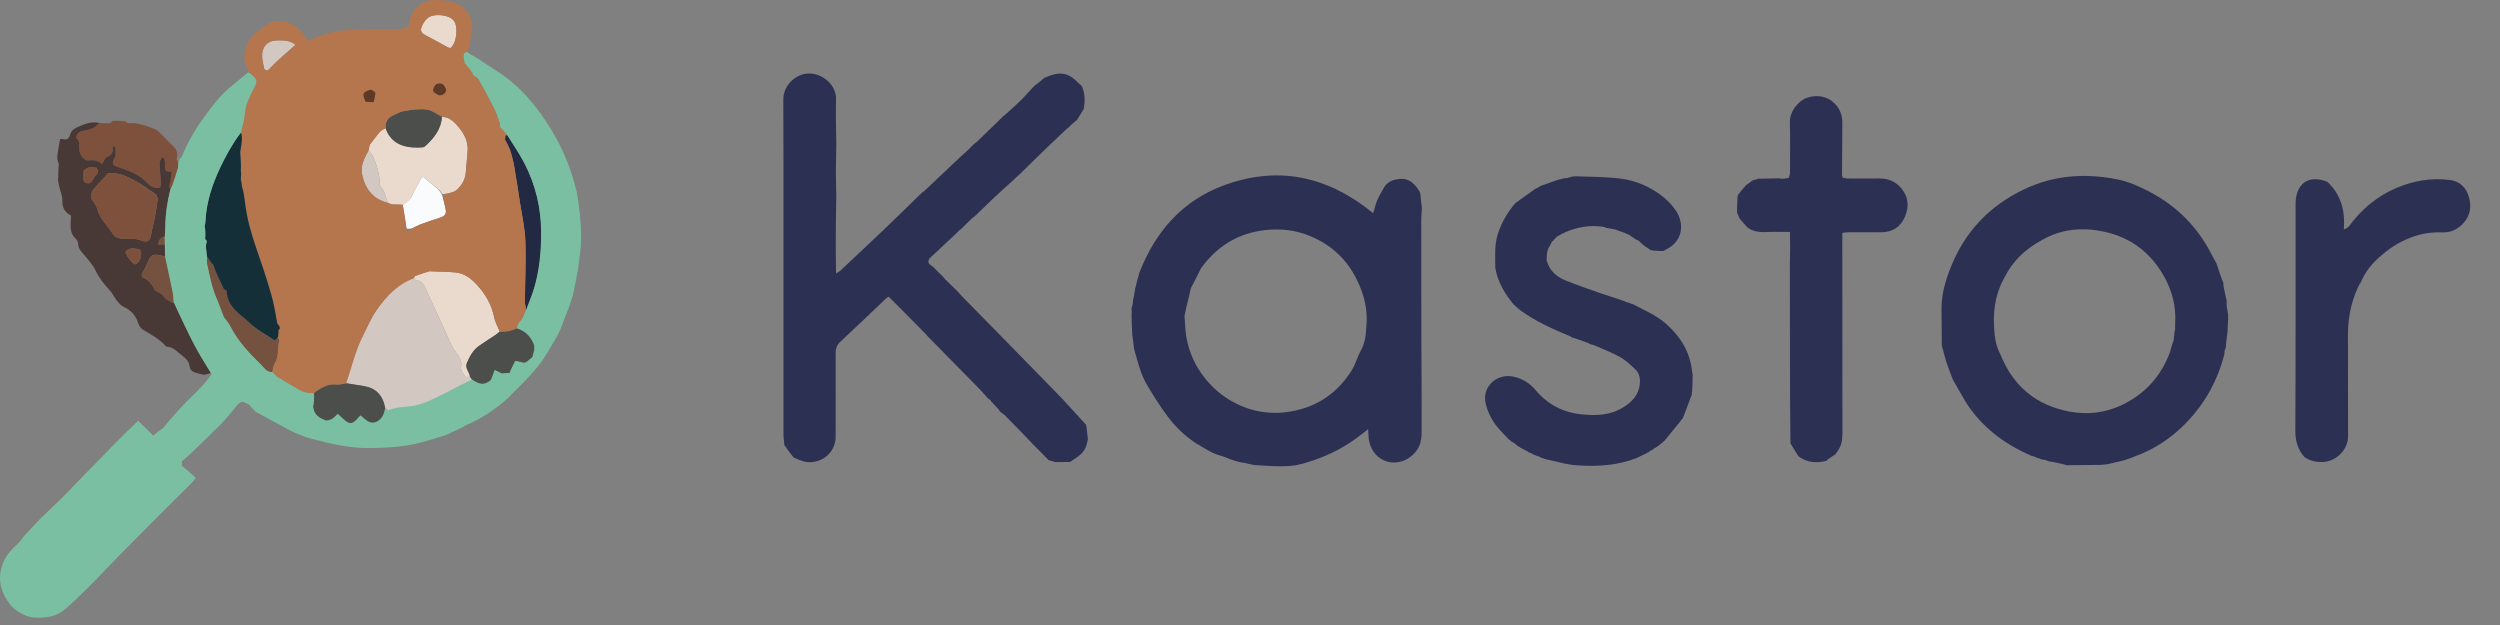 <?xml version="1.0" encoding="utf-8"?>
<svg xmlns="http://www.w3.org/2000/svg" fill="none" height="100%" overflow="visible" preserveAspectRatio="none" style="display: block;" viewBox="0 0 68 17" width="100%">
<rect x="0" y="0" width="68" height="17" fill="#808080" stroke="none"/>
<g id="Vector">
<path d="M4.628 5.174C4.56 5.115 4.6 5.011 4.612 4.95C4.628 4.865 4.657 4.774 4.672 4.684C4.61 4.668 4.528 4.671 4.501 4.633C4.471 4.592 4.493 4.513 4.488 4.45C4.485 4.403 4.481 4.353 4.465 4.309C4.462 4.299 4.394 4.293 4.389 4.303C4.365 4.35 4.334 4.404 4.337 4.454C4.343 4.621 4.365 4.789 4.375 4.956C4.378 5.004 4.362 5.054 4.356 5.102C4.183 5.158 4.069 5.045 3.982 4.956C3.763 4.733 3.488 4.639 3.207 4.547C3.059 4.498 3.034 4.456 3.113 4.308C3.174 4.192 3.142 4.083 3.113 3.96C3.098 3.979 3.07 3.998 3.072 4.016C3.072 4.136 3.044 4.22 2.915 4.27C2.857 4.292 2.826 4.39 2.774 4.466C2.665 4.372 2.554 4.344 2.415 4.366C2.287 4.385 2.164 4.215 2.148 4.042C2.14 3.951 2.082 3.869 2.066 3.743C2.076 3.576 2.214 3.567 2.313 3.551C2.47 3.526 2.585 3.447 2.702 3.346C2.777 3.346 2.864 3.356 2.971 3.355C3.027 3.331 3.05 3.308 3.073 3.284C3.174 3.284 3.273 3.284 3.399 3.298C3.45 3.327 3.475 3.353 3.498 3.352C3.734 3.33 3.947 3.411 4.161 3.493C4.196 3.506 4.229 3.519 4.285 3.548C4.437 3.698 4.564 3.837 4.701 3.966C4.81 4.067 4.846 4.177 4.804 4.321C4.797 4.346 4.833 4.384 4.852 4.434C4.85 4.494 4.852 4.539 4.84 4.58C4.794 4.733 4.744 4.884 4.692 5.033C4.68 5.066 4.65 5.142 4.632 5.173L4.628 5.174Z" fill="#7E513C"/>
<path d="M1.575 4.88C1.585 4.955 1.597 5.01 1.61 5.066C1.64 5.2 1.702 5.334 1.697 5.466C1.691 5.661 1.773 5.783 1.934 5.865C1.934 5.871 1.934 5.875 1.934 5.88C1.924 5.924 1.926 5.943 1.926 5.962V5.981C1.914 6.185 1.907 6.365 2.071 6.503C2.11 6.535 2.126 6.608 2.131 6.666C2.139 6.771 2.206 6.834 2.266 6.907C2.385 7.053 2.522 7.192 2.6 7.359C2.701 7.57 2.839 7.739 2.993 7.906C3.064 7.983 3.108 8.088 3.175 8.171C3.227 8.236 3.285 8.307 3.358 8.343C3.546 8.432 3.681 8.557 3.748 8.759C3.772 8.832 3.812 8.92 3.873 8.957C4.101 9.096 4.34 9.219 4.52 9.426C4.712 9.43 4.825 9.575 4.962 9.678C5.058 9.75 5.141 9.835 5.157 9.96C5.171 10.078 5.25 10.118 5.344 10.144C5.414 10.165 5.486 10.179 5.555 10.195C5.611 10.181 5.667 10.165 5.74 10.147C5.629 9.943 5.49 9.747 5.375 9.539C5.219 9.26 5.083 8.971 4.939 8.671C4.873 8.516 4.809 8.376 4.735 8.225C4.718 8.212 4.71 8.212 4.677 8.219H4.665C4.596 8.159 4.495 8.137 4.44 8.039C4.418 8 4.363 7.978 4.321 7.95C4.284 7.926 4.229 7.916 4.212 7.884C4.136 7.74 4.056 7.613 3.892 7.551C3.831 7.528 3.858 7.454 3.889 7.399C3.941 7.303 3.988 7.205 4.031 7.105C4.101 6.94 4.155 6.907 4.334 6.941C4.376 6.948 4.434 6.963 4.492 6.975C4.505 6.882 4.492 6.756 4.488 6.646C4.431 6.626 4.367 6.655 4.299 6.651C4.324 6.542 4.361 6.462 4.481 6.441C4.501 6.346 4.498 6.255 4.498 6.161C4.498 5.821 4.55 5.488 4.636 5.142C4.566 5.066 4.619 5.005 4.63 4.943C4.646 4.858 4.658 4.772 4.673 4.682C4.612 4.666 4.529 4.669 4.502 4.631C4.472 4.59 4.494 4.511 4.489 4.448C4.486 4.401 4.482 4.351 4.466 4.307C4.463 4.297 4.395 4.291 4.39 4.301C4.366 4.348 4.335 4.402 4.338 4.452C4.344 4.619 4.366 4.786 4.376 4.953C4.379 5.002 4.363 5.051 4.357 5.1C4.184 5.156 4.071 5.043 3.983 4.953C3.764 4.73 3.489 4.637 3.208 4.544C3.06 4.496 3.035 4.453 3.114 4.305C3.175 4.19 3.143 4.081 3.114 3.958C3.099 3.977 3.071 3.996 3.073 4.014C3.073 4.134 3.045 4.217 2.916 4.267C2.858 4.289 2.827 4.387 2.775 4.464C2.666 4.37 2.555 4.342 2.416 4.364C2.288 4.383 2.165 4.213 2.149 4.04C2.141 3.949 2.18 3.846 2.075 3.764L2.068 3.741C2.093 3.583 2.216 3.565 2.315 3.549C2.472 3.524 2.6 3.457 2.705 3.344C2.481 3.295 2.296 3.372 2.11 3.458C2.014 3.503 1.937 3.547 1.908 3.663C1.882 3.767 1.811 3.823 1.691 3.778C1.671 3.769 1.639 3.788 1.633 3.789C1.606 3.956 1.575 4.103 1.559 4.253C1.552 4.321 1.575 4.392 1.6 4.458V4.477C1.584 4.619 1.584 4.738 1.584 4.855C1.64 4.886 1.614 4.793 1.584 4.855M2.355 4.977C2.225 4.936 2.286 4.802 2.276 4.707C2.273 4.686 2.282 4.663 2.285 4.641C2.404 4.516 2.519 4.559 2.625 4.565C2.704 4.673 2.632 4.736 2.576 4.802C2.512 4.876 2.482 5.018 2.355 4.977ZM3.301 6.49C3.227 6.478 3.124 6.451 3.092 6.397C2.948 6.154 2.717 5.966 2.645 5.675C2.622 5.581 2.545 5.499 2.493 5.412C2.487 5.318 2.48 5.235 2.517 5.185C2.609 5.065 2.721 4.959 2.823 4.846C2.862 4.804 2.898 4.758 2.935 4.717C3.236 4.675 3.484 4.815 3.73 4.947C3.895 5.035 4.041 5.157 4.198 5.258C4.27 5.305 4.294 5.368 4.284 5.446C4.262 5.612 4.238 5.777 4.207 5.941C4.181 6.084 4.135 6.223 4.114 6.366C4.085 6.561 4.005 6.61 3.817 6.534C3.759 6.51 3.692 6.5 3.628 6.495C3.519 6.49 3.409 6.504 3.301 6.488V6.49ZM3.668 7.193C3.548 7.105 3.466 6.992 3.415 6.856C3.528 6.712 3.658 6.764 3.78 6.784C3.806 6.789 3.845 6.853 3.841 6.885C3.823 7.004 3.812 7.133 3.668 7.193Z" fill="#483836"/>
<path d="M9.412 10.423C9.554 9.986 9.661 9.536 9.875 9.123C9.994 8.891 10.09 8.649 10.243 8.432C10.508 8.054 10.801 7.72 11.262 7.56C11.303 7.592 11.322 7.623 11.345 7.626C11.463 7.641 11.52 7.72 11.563 7.818C11.805 8.35 12.046 8.882 12.292 9.411C12.322 9.477 12.367 9.536 12.411 9.593C12.497 9.706 12.571 9.823 12.543 9.974C12.523 10.092 12.606 10.163 12.658 10.247C12.666 10.259 12.728 10.235 12.778 10.237C12.802 10.27 12.826 10.292 12.84 10.329C12.493 10.499 12.165 10.75 11.829 10.907C11.661 10.986 11.485 11.063 11.303 11.099C11.072 11.144 10.829 11.124 10.605 11.223C10.582 11.234 10.5 11.137 10.461 11.107C10.388 10.738 10.227 10.555 9.879 10.498C9.73 10.473 9.562 10.448 9.412 10.423Z" fill="#D2C8C1"/>
<path d="M12.026 3.18C12.244 3.188 12.381 3.336 12.5 3.487C12.645 3.672 12.746 3.883 12.718 4.133C12.696 4.328 12.689 4.526 12.667 4.721C12.647 4.903 12.548 5.05 12.419 5.17C12.371 5.215 12.293 5.23 12.228 5.25C12.174 5.266 12.118 5.271 12.035 5.281C11.907 5.072 11.678 4.994 11.537 4.822C11.524 4.806 11.47 4.824 11.47 4.824C11.373 5.004 11.276 5.155 11.21 5.321C11.162 5.441 11.081 5.522 10.96 5.568C10.852 5.563 10.762 5.56 10.671 5.56C10.633 5.551 10.598 5.548 10.546 5.516C10.486 5.356 10.47 5.19 10.354 5.086C10.335 5.069 10.319 5.033 10.32 5.008C10.332 4.818 10.288 4.638 10.226 4.462C10.199 4.388 10.173 4.315 10.14 4.246C10.112 4.189 10.058 4.147 10.024 4.092C10.028 4.051 10.045 4.001 10.053 3.944C10.147 3.814 10.237 3.695 10.333 3.582C10.367 3.543 10.429 3.504 10.49 3.487C10.676 3.972 11.121 4.035 11.498 4.006C11.53 4.003 11.563 3.976 11.59 3.953C11.812 3.74 12.003 3.506 12.026 3.179V3.18Z" fill="#EADACE"/>
<path d="M12.793 10.243C12.756 10.251 12.667 10.26 12.658 10.247C12.606 10.163 12.522 10.09 12.543 9.974C12.571 9.823 12.497 9.706 12.411 9.593C12.367 9.536 12.321 9.476 12.292 9.411C12.048 8.881 11.805 8.349 11.563 7.818C11.52 7.72 11.463 7.641 11.345 7.626C11.322 7.623 11.279 7.597 11.253 7.564C11.248 7.549 11.276 7.523 11.277 7.512C11.369 7.471 11.459 7.44 11.578 7.408C11.629 7.396 11.651 7.386 11.674 7.376C11.913 7.386 12.153 7.385 12.391 7.41C12.627 7.433 12.809 7.568 12.966 7.739C13.203 7.997 13.374 8.286 13.443 8.638C13.466 8.758 13.544 8.88 13.594 9.019C13.552 9.076 13.495 9.101 13.449 9.132C13.309 9.224 13.166 9.312 13.031 9.409C12.873 9.522 12.784 9.683 12.706 9.861C12.637 10.015 12.788 10.12 12.796 10.245L12.793 10.243Z" fill="#EADACE"/>
<path d="M9.412 10.423C9.58 10.449 9.731 10.472 9.881 10.497C10.229 10.554 10.422 10.745 10.486 11.13C10.463 11.312 10.382 11.441 10.246 11.5C10.057 11.582 9.941 11.454 9.813 11.356C9.788 11.378 9.798 11.438 9.785 11.454C9.622 11.654 9.477 11.554 9.3 11.387C9.254 11.345 9.246 11.356 9.193 11.308C9.132 11.364 9.142 11.411 9.089 11.44C9.035 11.468 8.907 11.484 8.857 11.466C8.7 11.408 8.516 11.283 8.511 11.068C8.524 10.934 8.53 10.809 8.533 10.691C8.709 10.543 8.913 10.428 9.16 10.456C9.236 10.465 9.316 10.435 9.412 10.423Z" fill="#4C4E4B"/>
<path d="M5.8 7.208C5.884 7.403 5.967 7.598 6.064 7.816C6.105 7.86 6.131 7.882 6.159 7.903C6.159 7.903 6.16 7.9 6.159 7.917C6.238 8.303 6.524 8.527 6.767 8.767C6.968 8.967 7.234 9.1 7.468 9.261C7.51 9.225 7.536 9.185 7.564 9.162C7.575 9.194 7.605 9.248 7.597 9.276C7.539 9.481 7.594 9.709 7.466 9.901C7.434 9.95 7.437 10.043 7.407 10.12C7.242 10.141 7.181 9.999 7.094 9.915C6.776 9.603 6.469 9.282 6.264 8.876C6.219 8.788 6.144 8.715 6.082 8.618C6.021 8.457 5.961 8.31 5.902 8.147C5.756 7.842 5.708 7.524 5.638 7.215C5.619 7.134 5.619 7.046 5.627 6.969C5.688 7.054 5.749 7.131 5.8 7.208Z" fill="#755240"/>
<path d="M10.025 4.094C10.073 4.139 10.112 4.191 10.141 4.248C10.176 4.317 10.202 4.39 10.227 4.463C10.29 4.639 10.335 4.82 10.322 5.01C10.32 5.035 10.336 5.07 10.355 5.088C10.471 5.192 10.499 5.366 10.547 5.517C10.153 5.432 9.929 5.132 9.849 4.746C9.801 4.51 9.906 4.305 10.025 4.094Z" fill="#D2C8C1"/>
<path d="M7.183 1.859C7.162 1.743 7.134 1.643 7.131 1.542C7.12 1.258 7.282 1.095 7.566 1.096C7.73 1.096 7.896 1.095 8.037 1.22C7.863 1.374 7.701 1.514 7.543 1.659C7.474 1.722 7.41 1.79 7.345 1.857C7.297 1.906 7.252 1.963 7.183 1.86V1.859Z" fill="#D2C8C1"/>
<path d="M7.575 9.033C7.551 9.035 7.54 9.028 7.52 9.011C7.512 8.953 7.512 8.907 7.509 8.842C7.506 8.825 7.524 8.823 7.534 8.823C7.615 8.877 7.605 8.948 7.575 9.033Z" fill="#755240"/>
<path d="M2.482 5.399C2.486 5.318 2.479 5.235 2.515 5.185C2.607 5.065 2.719 4.959 2.82 4.846C2.86 4.804 2.896 4.758 2.932 4.717C3.233 4.675 3.482 4.816 3.728 4.947C3.892 5.035 4.039 5.157 4.196 5.258C4.267 5.305 4.292 5.368 4.282 5.446C4.26 5.612 4.235 5.777 4.205 5.941C4.179 6.084 4.132 6.223 4.112 6.367C4.083 6.561 4.003 6.61 3.815 6.534C3.757 6.51 3.69 6.5 3.626 6.496C3.517 6.49 3.407 6.504 3.299 6.488C3.225 6.476 3.121 6.45 3.089 6.396C2.946 6.152 2.714 5.965 2.643 5.673C2.62 5.579 2.543 5.497 2.48 5.398L2.482 5.399Z" fill="#7E513C"/>
<path d="M4.489 6.978C4.575 7.306 4.63 7.633 4.698 7.961C4.713 8.032 4.717 8.106 4.725 8.197C4.758 8.266 4.703 8.237 4.682 8.237C4.586 8.186 4.492 8.142 4.438 8.042C4.416 8.002 4.361 7.98 4.319 7.952C4.282 7.929 4.227 7.919 4.21 7.887C4.134 7.743 4.054 7.615 3.89 7.554C3.829 7.53 3.856 7.457 3.887 7.401C3.939 7.306 3.986 7.208 4.029 7.108C4.099 6.942 4.153 6.91 4.332 6.944C4.374 6.951 4.431 6.966 4.489 6.978Z" fill="#755240"/>
<path d="M3.405 6.844C3.516 6.718 3.653 6.759 3.776 6.771C3.801 6.774 3.849 6.843 3.845 6.874C3.827 6.992 3.84 7.137 3.667 7.191C3.548 7.104 3.452 6.998 3.405 6.844Z" fill="#7E513C"/>
<path d="M2.277 4.632C2.388 4.524 2.51 4.542 2.625 4.566C2.703 4.675 2.636 4.744 2.58 4.81C2.516 4.883 2.516 5.019 2.356 4.978C2.225 4.944 2.275 4.818 2.264 4.723C2.261 4.703 2.267 4.672 2.277 4.634V4.632Z" fill="#7E513C"/>
<path d="M4.478 6.446C4.494 6.508 4.488 6.572 4.485 6.651C4.426 6.663 4.365 6.66 4.296 6.656C4.299 6.549 4.347 6.459 4.478 6.446Z" fill="#755240"/>
<path d="M13.789 3.662C13.947 3.914 14.112 4.158 14.25 4.422C14.561 5.02 14.729 5.657 14.726 6.339C14.724 6.839 14.688 7.333 14.542 7.814C14.478 8.023 14.396 8.236 14.311 8.45C14.295 8.377 14.276 8.283 14.276 8.201C14.281 7.651 14.31 7.101 14.289 6.552C14.276 6.197 14.193 5.844 14.14 5.49C14.087 5.152 14.036 4.812 13.977 4.473C13.953 4.344 13.908 4.219 13.863 4.064C13.814 3.957 13.773 3.878 13.732 3.8C13.732 3.768 13.732 3.737 13.742 3.689C13.761 3.67 13.779 3.667 13.787 3.664L13.789 3.662Z" fill="#222942"/>
<path d="M14.586 9.412C14.591 9.459 14.589 9.491 14.586 9.554C14.568 9.635 14.553 9.685 14.537 9.734C14.498 9.768 14.445 9.799 14.384 9.846C14.342 9.868 14.338 9.882 14.303 9.887C14.213 9.863 14.139 9.847 14.073 9.831C14.015 9.957 13.923 10.067 13.874 10.17C13.814 10.176 13.756 10.18 13.666 10.181C13.583 10.146 13.529 10.117 13.471 10.085C13.432 10.187 13.4 10.274 13.366 10.359C13.206 10.513 13.019 10.464 12.84 10.329C12.815 10.297 12.802 10.272 12.778 10.237C12.759 10.105 12.633 10.013 12.703 9.859C12.782 9.682 12.87 9.52 13.029 9.407C13.166 9.311 13.308 9.223 13.446 9.13C13.493 9.098 13.538 9.063 13.592 9.018C13.753 9.018 13.899 8.99 14.051 8.924C14.291 8.996 14.501 9.177 14.584 9.412H14.586Z" fill="#4C4E4B"/>
<path d="M12.016 3.17C12.002 3.509 11.812 3.743 11.589 3.956C11.565 3.979 11.53 4.007 11.498 4.008C11.12 4.038 10.662 3.986 10.492 3.501C10.464 3.325 10.534 3.215 10.673 3.148C10.778 3.098 10.883 3.037 10.993 3.019C11.193 2.987 11.4 2.956 11.598 2.978C11.739 2.993 11.87 3.095 12.016 3.17Z" fill="#4C4E4B"/>
<path d="M10.964 5.631C10.939 5.631 10.953 5.591 10.96 5.571C11.067 5.505 11.162 5.443 11.21 5.323C11.275 5.159 11.374 5.008 11.47 4.826C11.47 4.826 11.524 4.808 11.537 4.824C11.677 4.994 11.906 5.074 12.02 5.292C12.062 5.428 12.091 5.556 12.12 5.683C12.149 5.805 12.107 5.877 11.986 5.915C11.806 5.971 11.627 6.034 11.451 6.098C11.37 6.128 11.294 6.172 11.187 6.216C11.126 6.223 11.094 6.221 11.062 6.221C11.031 6.029 10.999 5.84 10.964 5.631Z" fill="#FAFBFC"/>
<path d="M12.183 1.288C11.973 1.174 11.777 1.064 11.578 0.961C11.461 0.901 11.422 0.841 11.47 0.721C11.502 0.642 11.553 0.564 11.614 0.506C11.773 0.355 12.193 0.39 12.337 0.555C12.471 0.709 12.421 1.181 12.257 1.303C12.244 1.312 12.216 1.3 12.183 1.288Z" fill="#EADACE"/>
<path d="M11.94 2.603C11.773 2.515 11.754 2.482 11.796 2.378C11.827 2.304 11.877 2.263 11.96 2.264C12.046 2.264 12.089 2.315 12.119 2.387C12.153 2.469 12.125 2.53 12.057 2.572C12.028 2.59 11.99 2.593 11.94 2.602V2.603Z" fill="#5F3928"/>
<path d="M11.279 7.514C11.369 7.483 11.461 7.45 11.567 7.413C11.644 7.397 11.656 7.389 11.675 7.378C11.92 7.398 12.153 7.386 12.392 7.411C12.627 7.435 12.809 7.57 12.966 7.741C13.203 7.999 13.375 8.288 13.443 8.64C13.466 8.76 13.536 8.895 13.594 9.021C13.758 9.043 13.915 8.993 14.07 8.929C14.081 8.835 14.116 8.77 14.176 8.701C14.23 8.64 14.272 8.54 14.312 8.449C14.305 8.348 14.278 8.282 14.278 8.2C14.282 7.65 14.311 7.101 14.291 6.551C14.278 6.196 14.195 5.843 14.141 5.49C14.089 5.151 14.038 4.811 13.978 4.472C13.955 4.343 13.921 4.221 13.878 4.081C13.837 3.987 13.79 3.874 13.735 3.798C13.748 3.768 13.75 3.738 13.748 3.701C13.767 3.691 13.787 3.675 13.79 3.663C13.735 3.578 13.677 3.516 13.609 3.464C13.617 3.436 13.609 3.417 13.603 3.381C13.552 3.232 13.491 3.056 13.427 2.929C13.293 2.665 13.154 2.404 13.007 2.146C12.98 2.099 12.915 2.023 12.863 1.995C12.796 1.898 12.709 1.76 12.64 1.694C12.636 1.621 12.633 1.509 12.627 1.446C12.662 1.439 12.69 1.432 12.717 1.416C12.732 1.364 12.743 1.329 12.758 1.275C12.786 1.115 12.813 0.973 12.825 0.834L12.829 0.831C12.844 0.749 12.839 0.687 12.835 0.625C12.768 0.365 12.64 0.168 12.383 0.08C12.191 0.014 12.002 -0.005 11.805 0.001C11.416 0.013 11.131 0.329 11.118 0.725C11.113 0.725 11.109 0.725 11.104 0.727C11.011 0.757 10.947 0.785 10.882 0.79C10.764 0.796 10.645 0.79 10.526 0.788C10.52 0.788 10.513 0.788 10.505 0.788H10.501C10.302 0.785 10.053 0.781 9.887 0.801H9.89C9.78 0.796 9.697 0.804 9.612 0.826C9.17 0.785 8.772 0.958 8.35 1.105C8.208 0.787 7.958 0.596 7.569 0.567C7.476 0.59 7.403 0.587 7.351 0.62C6.953 0.853 6.598 1.121 6.65 1.663C6.65 1.671 6.65 1.678 6.649 1.685C6.688 1.77 6.727 1.855 6.765 1.955C6.775 1.979 6.788 1.986 6.798 1.996C7.017 2.191 7.014 2.19 6.886 2.443C6.788 2.638 6.685 2.829 6.663 3.056C6.647 3.235 6.591 3.411 6.551 3.607C6.561 3.679 6.585 3.732 6.582 3.783C6.576 3.895 6.557 4.006 6.535 4.136C6.535 4.304 6.541 4.453 6.544 4.623C6.544 4.718 6.55 4.793 6.55 4.887C6.563 4.982 6.579 5.06 6.592 5.154C6.617 5.292 6.653 5.41 6.668 5.532C6.716 5.945 6.828 6.341 6.963 6.734C7.105 7.148 7.245 7.561 7.367 7.98C7.444 8.246 7.485 8.521 7.542 8.81C7.614 8.88 7.604 8.952 7.574 9.037C7.563 9.083 7.562 9.116 7.562 9.166C7.574 9.216 7.603 9.253 7.595 9.28C7.537 9.486 7.593 9.713 7.465 9.905C7.433 9.955 7.419 10.043 7.405 10.125C7.446 10.189 7.498 10.232 7.547 10.263C7.736 10.38 7.934 10.486 8.123 10.601C8.245 10.676 8.376 10.703 8.533 10.695C8.727 10.549 8.913 10.433 9.16 10.461C9.236 10.469 9.316 10.44 9.412 10.428C9.57 9.993 9.66 9.541 9.874 9.128C9.993 8.896 10.089 8.655 10.242 8.438C10.507 8.059 10.805 7.74 11.262 7.565C11.278 7.564 11.275 7.529 11.276 7.518M7.542 1.66C7.473 1.724 7.409 1.791 7.344 1.858C7.296 1.907 7.251 1.964 7.188 1.876C7.161 1.745 7.133 1.646 7.129 1.545C7.117 1.26 7.28 1.098 7.563 1.099C7.728 1.099 7.894 1.098 8.035 1.222C7.86 1.376 7.699 1.517 7.54 1.662L7.542 1.66ZM11.472 0.721C11.504 0.642 11.555 0.564 11.616 0.505C11.775 0.354 12.195 0.389 12.339 0.555C12.473 0.709 12.424 1.181 12.259 1.303C12.246 1.312 12.218 1.3 12.198 1.297C11.976 1.174 11.779 1.065 11.58 0.961C11.464 0.901 11.424 0.841 11.472 0.721ZM12.059 2.574C12.029 2.591 11.992 2.594 11.957 2.605C11.772 2.515 11.754 2.482 11.796 2.378C11.827 2.304 11.877 2.263 11.96 2.264C12.046 2.264 12.091 2.316 12.121 2.388C12.155 2.47 12.127 2.531 12.059 2.574ZM10.063 3.933C10.156 3.817 10.238 3.698 10.334 3.585C10.367 3.546 10.434 3.522 10.491 3.49C10.483 3.33 10.534 3.215 10.673 3.148C10.778 3.098 10.883 3.037 10.993 3.019C11.193 2.987 11.4 2.956 11.598 2.978C11.739 2.993 11.87 3.095 12.016 3.17C12.244 3.189 12.38 3.338 12.499 3.489C12.645 3.673 12.745 3.884 12.717 4.135C12.695 4.33 12.688 4.528 12.666 4.723C12.646 4.905 12.547 5.051 12.418 5.171C12.37 5.217 12.293 5.232 12.227 5.252C12.173 5.268 12.117 5.273 12.047 5.292C12.061 5.428 12.09 5.556 12.12 5.683C12.149 5.805 12.107 5.877 11.986 5.915C11.806 5.971 11.627 6.034 11.451 6.098C11.37 6.128 11.295 6.173 11.203 6.22C11.157 6.256 11.125 6.283 11.091 6.309C11.075 6.287 11.059 6.264 11.054 6.233C11.032 6.032 11.001 5.841 10.966 5.632C10.966 5.624 10.962 5.623 10.958 5.623C10.958 5.62 10.96 5.575 10.962 5.572L10.815 5.564H10.673C10.636 5.544 10.598 5.535 10.547 5.517C10.138 5.409 9.929 5.132 9.849 4.746C9.801 4.51 9.906 4.305 10.025 4.094C10.042 4.044 10.047 4.003 10.055 3.946M12.851 2.001H12.852C12.852 2.001 12.852 2.003 12.852 2.006V2.002L12.851 2.001Z" fill="#B5764E"/>
<path d="M7.542 8.805C7.494 8.516 7.445 8.24 7.368 7.975C7.247 7.556 7.106 7.141 6.963 6.729C6.828 6.337 6.716 5.94 6.668 5.527C6.654 5.405 6.622 5.188 6.58 5.069C6.575 5.003 6.566 4.942 6.553 4.883C6.55 4.886 6.546 4.889 6.543 4.892C6.546 4.889 6.548 4.888 6.55 4.883C6.55 4.789 6.569 4.715 6.55 4.644C6.562 4.47 6.542 4.282 6.534 4.133C6.555 4.004 6.575 3.892 6.581 3.779C6.584 3.728 6.572 3.646 6.55 3.603C6.321 3.897 6.139 4.237 5.986 4.561C5.771 5.015 5.617 5.486 5.588 5.993C5.585 6.043 5.57 6.093 5.562 6.141C5.566 6.255 5.569 6.37 5.572 6.502C5.579 6.531 5.585 6.543 5.611 6.563C5.614 6.563 5.617 6.563 5.62 6.563C5.604 6.595 5.592 6.629 5.597 6.676C5.586 6.713 5.596 6.749 5.604 6.727C5.588 6.748 5.592 6.765 5.607 6.779C5.61 6.845 5.612 6.906 5.627 6.969C5.688 7.054 5.738 7.141 5.8 7.205C5.871 7.412 5.969 7.61 6.065 7.814C6.076 7.855 6.082 7.838 6.11 7.874C6.11 7.888 6.159 7.9 6.159 7.9C6.203 8.385 6.526 8.525 6.769 8.765C6.969 8.964 7.235 9.098 7.47 9.259C7.512 9.222 7.538 9.199 7.566 9.159C7.566 9.109 7.577 9.064 7.577 9.03C7.571 9.026 7.564 9.005 7.555 8.983C7.609 8.972 7.653 8.917 7.545 8.803L7.542 8.805Z" fill="#152F38"/>
<path d="M6.158 7.889C6.131 7.882 6.105 7.861 6.075 7.825C6.102 7.832 6.128 7.853 6.158 7.889Z" fill="#2C2940"/>
<path d="M15.681 5.2C15.534 4.588 15.302 4.026 14.983 3.509C14.606 2.896 14.156 2.343 13.54 1.95C13.321 1.811 13.106 1.663 12.874 1.516C12.848 1.512 12.838 1.506 12.823 1.493C12.812 1.484 12.784 1.468 12.764 1.461C12.751 1.443 12.729 1.424 12.719 1.415C12.688 1.421 12.666 1.423 12.623 1.445C12.61 1.489 12.611 1.528 12.611 1.556C12.623 1.591 12.623 1.64 12.636 1.698C12.637 1.72 12.649 1.725 12.649 1.725C12.719 1.807 12.787 1.889 12.86 1.996C12.863 2.021 12.866 2.04 12.866 2.04C12.917 2.076 12.986 2.103 13.016 2.153C13.162 2.409 13.302 2.672 13.436 2.936C13.501 3.065 13.546 3.202 13.602 3.367C13.602 3.416 13.603 3.437 13.604 3.456C13.664 3.518 13.722 3.579 13.786 3.655C13.948 3.922 14.124 4.165 14.262 4.429C14.573 5.027 14.721 5.68 14.718 6.361C14.717 6.861 14.668 7.373 14.522 7.854C14.458 8.063 14.381 8.233 14.297 8.467C14.247 8.566 14.234 8.64 14.18 8.701C14.121 8.77 14.063 8.837 14.067 8.931C14.291 9.003 14.448 9.161 14.531 9.397C14.531 9.43 14.528 9.488 14.532 9.537H14.528C14.506 9.6 14.5 9.642 14.48 9.713C14.417 9.761 14.39 9.79 14.346 9.824V9.828C14.308 9.852 14.272 9.865 14.244 9.869C14.151 9.837 14.08 9.83 14.015 9.814C13.956 9.94 13.898 10.031 13.859 10.147C13.789 10.141 13.728 10.148 13.651 10.158C13.586 10.12 13.514 10.094 13.456 10.062C13.421 10.168 13.378 10.259 13.351 10.336C13.175 10.491 13.033 10.456 12.838 10.324C12.477 10.488 12.146 10.68 11.81 10.838C11.641 10.918 11.465 10.995 11.284 11.03C11.052 11.076 10.809 11.055 10.585 11.155C10.562 11.165 10.514 11.116 10.472 11.118C10.443 11.284 10.373 11.413 10.238 11.472C10.049 11.554 9.935 11.399 9.809 11.299C9.784 11.321 9.767 11.332 9.754 11.349C9.591 11.548 9.509 11.557 9.332 11.388C9.287 11.346 9.24 11.303 9.188 11.255C9.127 11.31 9.085 11.363 9.031 11.393C8.977 11.421 8.9 11.45 8.851 11.431C8.693 11.371 8.545 11.289 8.522 11.077C8.518 11.073 8.513 11.069 8.509 11.064C8.512 11.066 8.513 11.067 8.516 11.069C8.541 10.945 8.552 10.812 8.538 10.692C8.379 10.701 8.25 10.673 8.128 10.598C7.937 10.482 7.741 10.377 7.552 10.259C7.501 10.229 7.466 10.17 7.409 10.122C7.247 10.125 7.184 10 7.097 9.916C6.778 9.604 6.471 9.283 6.266 8.877C6.223 8.791 6.15 8.706 6.09 8.626C6.032 8.472 5.975 8.319 5.919 8.179C5.916 8.172 5.913 8.165 5.91 8.159C5.772 7.858 5.709 7.52 5.64 7.216C5.621 7.135 5.631 7.048 5.628 6.963C5.619 6.891 5.61 6.82 5.6 6.713C5.6 6.644 5.629 6.6 5.625 6.556C5.618 6.536 5.603 6.512 5.581 6.507C5.594 6.369 5.59 6.272 5.57 6.152L5.564 6.143C5.589 6.102 5.589 6.045 5.59 5.995C5.619 5.488 5.775 5.017 5.989 4.563C6.141 4.239 6.322 3.916 6.553 3.605C6.604 3.4 6.649 3.235 6.665 3.054C6.685 2.826 6.788 2.636 6.887 2.442C7.015 2.188 7.017 2.189 6.8 1.994C6.79 1.984 6.777 1.977 6.749 1.969C6.579 2.103 6.429 2.239 6.271 2.365C5.999 2.579 5.798 2.856 5.593 3.131C5.327 3.485 5.103 3.866 4.939 4.281C4.923 4.286 4.899 4.296 4.896 4.308C4.876 4.356 4.86 4.391 4.847 4.444C4.846 4.504 4.847 4.55 4.835 4.591C4.789 4.743 4.739 4.894 4.687 5.044C4.675 5.076 4.652 5.105 4.635 5.152C4.549 5.498 4.498 5.831 4.497 6.171C4.497 6.265 4.485 6.357 4.479 6.451C4.482 6.514 4.483 6.578 4.483 6.674C4.483 6.798 4.488 6.891 4.492 6.984C4.562 7.313 4.633 7.64 4.702 7.968C4.716 8.039 4.71 8.122 4.728 8.226C4.8 8.396 4.864 8.518 4.93 8.657L4.94 8.681C5.084 8.981 5.222 9.27 5.376 9.548C5.493 9.757 5.626 9.96 5.754 10.179C5.498 10.556 5.157 10.819 4.867 11.145C4.713 11.318 4.558 11.489 4.421 11.661L4.408 11.665C4.31 11.727 4.245 11.783 4.169 11.847C4.031 11.712 3.897 11.583 3.756 11.445C3.532 11.664 3.327 11.859 3.13 12.061C2.654 12.543 2.183 13.03 1.703 13.527C1.499 13.725 1.302 13.91 1.098 14.107C0.947 14.27 0.801 14.418 0.653 14.582C0.609 14.651 0.553 14.707 0.51 14.761C0.305 14.949 0.129 15.138 0.048 15.411C-0.07 15.801 0.039 16.128 0.266 16.433C0.384 16.591 0.643 16.746 0.835 16.784C0.883 16.793 0.932 16.796 0.982 16.799C1.239 16.808 1.51 16.773 1.719 16.61C1.965 16.418 2.186 16.183 2.411 15.966C2.485 15.889 2.555 15.824 2.631 15.746C2.836 15.53 3.032 15.324 3.231 15.122C3.573 14.776 3.915 14.43 4.259 14.085C4.572 13.773 4.888 13.463 5.2 13.15C5.24 13.111 5.272 13.064 5.325 12.998C5.197 12.88 5.081 12.774 4.949 12.671L4.944 12.656C4.953 12.607 4.95 12.576 4.946 12.543L4.959 12.537C5.054 12.458 5.136 12.386 5.215 12.31C5.487 12.048 5.759 11.786 6.038 11.51C6.191 11.335 6.336 11.173 6.471 10.997L6.483 10.989C6.604 10.856 6.682 10.989 6.778 11.003C6.819 11.066 6.868 11.114 6.934 11.177C6.947 11.19 6.956 11.205 6.972 11.209C7.296 11.384 7.604 11.558 7.917 11.721C8.057 11.794 8.208 11.844 8.355 11.906C8.368 11.9 8.379 11.901 8.413 11.919C8.973 12.068 9.509 12.196 10.075 12.187C10.469 12.181 10.86 12.162 11.244 12.085C11.541 12.024 11.843 11.917 12.136 11.831C12.284 11.765 12.418 11.697 12.552 11.632C12.578 11.623 12.626 11.596 12.662 11.573C13.109 11.379 13.5 11.12 13.85 10.796C13.843 10.792 13.839 10.787 13.833 10.781C13.84 10.784 13.844 10.789 13.852 10.792C14.119 10.514 14.404 10.254 14.634 9.962C14.83 9.714 14.986 9.431 15.145 9.154C15.241 8.986 15.313 8.791 15.373 8.612C15.46 8.417 15.52 8.232 15.579 8.047C15.642 7.748 15.71 7.436 15.745 7.152C15.761 7.07 15.757 7.046 15.763 6.98L15.767 6.961C15.793 6.814 15.8 6.681 15.803 6.533C15.805 6.498 15.802 6.46 15.806 6.441C15.802 6.026 15.764 5.634 15.685 5.208L15.681 5.2Z" fill="#7BBFA2"/>
<path d="M29.281 3.272C29.224 3.318 29.166 3.367 29.102 3.428C29.096 3.443 29.099 3.437 29.099 3.437C29.062 3.469 29.024 3.5 28.965 3.552C28.797 3.711 28.647 3.851 28.5 3.993C28.234 4.251 27.968 4.51 27.703 4.77C27.703 4.77 27.705 4.773 27.693 4.774C27.673 4.789 27.665 4.802 27.657 4.814C27.657 4.814 27.66 4.814 27.648 4.817C27.628 4.831 27.619 4.844 27.612 4.856C27.612 4.856 27.614 4.856 27.603 4.859C27.582 4.874 27.575 4.887 27.567 4.9C27.567 4.9 27.571 4.9 27.556 4.905C27.347 5.091 27.151 5.271 26.957 5.454C26.812 5.592 26.668 5.733 26.524 5.872C26.498 5.893 26.47 5.912 26.425 5.95C26.319 6.054 26.23 6.142 26.143 6.228C26.128 6.239 26.114 6.247 26.082 6.274C26.028 6.329 25.992 6.368 25.942 6.412C25.72 6.617 25.51 6.818 25.286 7.026C25.193 7.168 25.314 7.202 25.392 7.268C25.404 7.282 25.411 7.285 25.424 7.301C25.5 7.382 25.571 7.449 25.642 7.517C25.66 7.539 25.676 7.559 25.711 7.599C25.833 7.718 25.938 7.82 26.043 7.922C26.073 7.957 26.104 7.992 26.153 8.046C27.03 8.94 27.89 9.814 28.744 10.692C29.018 10.974 29.278 11.268 29.544 11.557C29.56 11.677 29.576 11.796 29.591 11.944C29.573 12.038 29.557 12.104 29.528 12.177C29.451 12.343 29.316 12.428 29.174 12.519C29.152 12.532 29.142 12.544 29.123 12.555C29.115 12.555 29.104 12.567 29.085 12.566C28.948 12.566 28.832 12.57 28.699 12.567C28.622 12.545 28.561 12.526 28.5 12.508C28.505 12.494 28.5 12.482 28.47 12.463C28.345 12.335 28.234 12.223 28.124 12.11C28.124 12.11 28.116 12.116 28.112 12.1C27.859 11.831 27.612 11.581 27.363 11.328C27.363 11.328 27.36 11.334 27.357 11.318C27.3 11.265 27.247 11.229 27.193 11.191C27.193 11.191 27.19 11.197 27.193 11.179C27.135 11.1 27.074 11.038 27.012 10.977C27.012 10.977 27.012 10.979 27.008 10.969C26.994 10.949 26.98 10.94 26.967 10.933C26.967 10.933 26.967 10.937 26.965 10.925C26.957 10.908 26.951 10.902 26.941 10.886C26.914 10.862 26.892 10.849 26.87 10.836C26.812 10.768 26.755 10.702 26.678 10.617C26.178 10.11 25.696 9.621 25.216 9.131C25.216 9.131 25.216 9.131 25.211 9.118C24.862 8.76 24.518 8.416 24.174 8.071C24.148 8.086 24.126 8.093 24.111 8.108C23.698 8.499 23.288 8.895 22.871 9.282C22.77 9.374 22.728 9.468 22.73 9.604C22.734 10.359 22.73 11.116 22.73 11.871C22.73 12.264 22.432 12.557 22.042 12.572C21.872 12.577 21.732 12.506 21.585 12.441C21.585 12.441 21.581 12.441 21.574 12.428C21.489 12.319 21.412 12.223 21.334 12.105C21.325 11.991 21.31 11.896 21.31 11.8C21.31 9.886 21.31 7.971 21.31 6.057C21.31 4.941 21.312 3.827 21.306 2.712C21.303 2.338 21.614 2.034 21.946 2.002C22.299 1.968 22.705 2.235 22.74 2.648C22.74 2.797 22.737 2.946 22.735 3.134C22.74 3.424 22.743 3.676 22.747 3.928C22.743 4.164 22.74 4.402 22.735 4.677C22.74 4.925 22.743 5.132 22.747 5.34C22.743 5.591 22.74 5.843 22.735 6.133C22.731 6.585 22.733 6.997 22.74 7.435C22.798 7.401 22.826 7.391 22.846 7.373C23.275 6.969 23.706 6.566 24.133 6.158C24.443 5.862 24.748 5.56 25.056 5.261C25.081 5.242 25.106 5.224 25.148 5.189C25.331 5.015 25.497 4.858 25.663 4.701C25.704 4.663 25.743 4.626 25.802 4.57C25.929 4.45 26.038 4.348 26.146 4.245C26.2 4.197 26.253 4.15 26.326 4.084C26.39 4.019 26.437 3.972 26.483 3.925C26.509 3.905 26.535 3.886 26.581 3.848C26.828 3.609 27.056 3.386 27.286 3.164C27.332 3.125 27.378 3.085 27.444 3.028C27.577 2.906 27.692 2.805 27.799 2.697C27.895 2.6 27.983 2.495 28.084 2.388C28.118 2.357 28.14 2.33 28.177 2.301C28.244 2.257 28.297 2.215 28.345 2.169C28.342 2.168 28.337 2.169 28.35 2.163C28.368 2.149 28.372 2.141 28.381 2.135C28.384 2.138 28.388 2.127 28.397 2.125C28.406 2.125 28.416 2.108 28.432 2.105C28.849 1.93 29.05 1.968 29.358 2.278C29.379 2.298 29.399 2.317 29.421 2.336C29.512 2.527 29.518 2.726 29.479 2.959C29.409 3.081 29.349 3.175 29.29 3.269L29.281 3.272Z" fill="#2C3154"/>
<path d="M30.845 9.476C30.829 9.36 30.814 9.246 30.797 9.093C30.788 8.904 30.781 8.753 30.778 8.589C30.778 8.557 30.778 8.538 30.782 8.51C30.785 8.461 30.782 8.422 30.778 8.384C30.785 8.359 30.793 8.334 30.807 8.287C30.816 8.23 30.817 8.195 30.819 8.161C30.827 8.129 30.836 8.096 30.848 8.035C30.852 7.986 30.854 7.967 30.862 7.941C30.877 7.92 30.875 7.907 30.865 7.896C30.878 7.85 30.89 7.805 30.909 7.73C30.923 7.662 30.931 7.626 30.947 7.577C30.968 7.514 30.98 7.462 30.992 7.409C31.03 7.324 31.067 7.24 31.114 7.126C31.563 6.145 32.257 5.44 33.228 5.065C34.731 4.484 36.106 4.782 37.351 5.799C37.393 5.66 37.418 5.546 37.462 5.442C37.511 5.327 37.579 5.223 37.638 5.113C37.709 4.98 37.827 4.914 37.966 4.883C38.251 4.82 38.44 4.915 38.624 5.229C38.628 5.261 38.635 5.28 38.638 5.314C38.644 5.395 38.653 5.461 38.66 5.535C38.657 5.546 38.669 5.563 38.666 5.575C38.666 5.594 38.672 5.6 38.673 5.619C38.673 5.638 38.679 5.645 38.676 5.669C38.666 5.795 38.658 5.905 38.658 6.015C38.658 7.064 38.658 8.112 38.661 9.162C38.663 10.005 38.672 10.849 38.669 11.692C38.669 11.873 38.66 12.06 38.554 12.223C38.373 12.5 38.039 12.639 37.741 12.557C37.435 12.472 37.235 12.197 37.223 11.846C37.222 11.801 37.217 11.754 37.212 11.675C37.076 11.779 36.97 11.865 36.86 11.944C36.464 12.226 36.032 12.433 35.557 12.575C35.509 12.587 35.475 12.6 35.429 12.613C35.41 12.616 35.403 12.62 35.381 12.622C35.338 12.631 35.312 12.642 35.275 12.649C35.25 12.653 35.235 12.658 35.202 12.661C34.831 12.708 34.48 12.67 34.115 12.649C34.081 12.641 34.059 12.641 34.03 12.632C34.021 12.625 34.001 12.631 33.989 12.623C33.957 12.614 33.937 12.614 33.906 12.603C33.842 12.588 33.791 12.582 33.737 12.573C33.734 12.57 33.727 12.575 33.717 12.568C33.676 12.556 33.644 12.551 33.599 12.537C33.534 12.513 33.483 12.5 33.425 12.478C33.407 12.462 33.394 12.459 33.371 12.453C33.326 12.434 33.289 12.425 33.243 12.406C32.962 12.342 32.745 12.176 32.513 12.047C32.513 12.047 32.5 12.037 32.484 12.025C32.19 11.826 31.954 11.588 31.755 11.321C31.556 11.055 31.377 10.769 31.206 10.483C31.019 10.174 30.944 9.82 30.843 9.477M32.218 8.596C32.226 8.728 32.235 8.859 32.247 8.991C32.365 10.304 33.588 11.373 34.952 11.214C35.74 11.123 36.346 10.742 36.768 10.071C36.871 9.907 36.918 9.709 37.012 9.54C37.126 9.341 37.152 9.131 37.164 8.881C37.2 8.538 37.146 8.208 37.027 7.888C36.772 7.201 36.32 6.705 35.639 6.422C35.244 6.258 34.838 6.213 34.421 6.258C33.694 6.337 33.116 6.68 32.667 7.297C32.581 7.47 32.497 7.643 32.389 7.843C32.35 8.023 32.311 8.203 32.255 8.41C32.255 8.431 32.255 8.451 32.237 8.488C32.235 8.511 32.232 8.536 32.219 8.596H32.218Z" fill="#2C3154"/>
<path d="M64.216 7.676C64.191 7.712 64.168 7.749 64.143 7.8C63.947 8.225 63.864 8.659 63.864 9.114C63.867 10.031 63.865 10.947 63.867 11.865C63.867 12.238 63.541 12.557 63.17 12.567C62.993 12.572 62.834 12.538 62.677 12.43C62.495 12.216 62.431 11.985 62.433 11.708C62.444 9.69 62.439 7.671 62.44 5.653C62.44 5.587 62.437 5.521 62.443 5.455C62.487 4.959 62.828 4.752 63.305 4.946C63.675 5.293 63.792 5.726 63.753 6.245C63.822 6.204 63.865 6.191 63.887 6.161C64.227 5.697 64.653 5.336 65.183 5.112C65.647 4.915 66.132 4.832 66.634 4.895C66.91 4.93 67.082 5.103 67.155 5.362C67.229 5.623 67.191 5.872 66.996 6.079C66.844 6.24 66.662 6.33 66.435 6.321C66.172 6.311 65.914 6.344 65.663 6.429C65.347 6.536 65.065 6.696 64.793 6.932C64.528 7.146 64.339 7.385 64.216 7.676Z" fill="#2C3154"/>
<path d="M60.279 7.142C60.314 7.233 60.337 7.314 60.369 7.407C60.391 7.468 60.406 7.516 60.432 7.588C60.452 7.635 60.462 7.658 60.471 7.68C60.474 7.712 60.477 7.746 60.484 7.809C60.512 7.948 60.536 8.055 60.561 8.164C60.564 8.211 60.566 8.258 60.568 8.337C60.582 8.434 60.595 8.497 60.606 8.561C60.606 8.637 60.605 8.715 60.598 8.821C60.59 8.901 60.59 8.954 60.59 9.005C60.58 9.096 60.57 9.189 60.554 9.309C60.545 9.375 60.544 9.413 60.542 9.45C60.535 9.469 60.528 9.486 60.512 9.529C60.505 9.577 60.505 9.602 60.505 9.625C60.317 10.366 59.955 11.011 59.418 11.547C59.039 11.927 58.595 12.219 58.089 12.406C58.041 12.424 57.995 12.444 57.919 12.471C57.845 12.494 57.8 12.512 57.753 12.528C57.744 12.528 57.737 12.531 57.702 12.537C57.557 12.569 57.438 12.598 57.318 12.628C57.272 12.634 57.225 12.639 57.145 12.645C56.814 12.648 56.516 12.651 56.219 12.654C56.187 12.645 56.155 12.638 56.092 12.619C55.943 12.585 55.82 12.563 55.7 12.541C55.692 12.537 55.685 12.534 55.656 12.518C55.598 12.503 55.562 12.499 55.525 12.496C55.518 12.493 55.511 12.49 55.486 12.477C55.458 12.458 55.447 12.456 55.434 12.466C55.416 12.458 55.397 12.45 55.358 12.428C55.311 12.411 55.287 12.406 55.263 12.402C54.592 12.113 54.01 11.701 53.579 11.1C53.406 10.86 53.275 10.589 53.115 10.32C53.053 10.164 53.001 10.017 52.938 9.839C52.892 9.674 52.855 9.538 52.817 9.403C52.814 9.065 52.809 8.728 52.809 8.391C52.809 7.995 52.919 7.622 53.065 7.259C53.453 6.29 54.122 5.591 55.064 5.146C55.877 4.761 56.719 4.707 57.583 4.877C57.888 4.937 58.178 5.065 58.458 5.211C59.135 5.565 59.665 6.063 60.049 6.724C60.126 6.858 60.193 6.997 60.275 7.144M54.514 7.56C54.291 7.959 54.218 8.391 54.237 8.841C54.248 9.109 54.269 9.379 54.417 9.653C54.762 10.508 55.387 11.023 56.283 11.194C56.782 11.289 57.278 11.229 57.73 11.009C58.349 10.709 58.79 10.226 59.031 9.558L59.036 9.545C59.036 9.545 59.026 9.535 59.044 9.505C59.065 9.426 59.087 9.345 59.126 9.247C59.126 9.222 59.126 9.197 59.136 9.139C59.141 9.079 59.146 9.019 59.165 8.947C59.162 8.922 59.159 8.897 59.165 8.843C59.162 8.824 59.159 8.803 59.167 8.744C59.184 8.331 59.087 7.943 58.895 7.579C58.534 6.899 57.98 6.463 57.231 6.302C56.654 6.178 56.089 6.219 55.548 6.525C55.109 6.761 54.754 7.082 54.514 7.561V7.56Z" fill="#2C3154"/>
<path d="M42.593 12.618C42.4 12.575 42.222 12.531 42.028 12.486C42.01 12.486 41.998 12.476 41.984 12.468C41.955 12.46 41.939 12.457 41.924 12.454C41.919 12.449 41.913 12.443 41.886 12.427C41.841 12.41 41.817 12.404 41.792 12.398C41.792 12.398 41.791 12.395 41.78 12.388C41.748 12.374 41.727 12.37 41.705 12.364C41.705 12.364 41.689 12.35 41.671 12.336C41.626 12.317 41.6 12.31 41.575 12.301C41.575 12.301 41.574 12.306 41.571 12.295C41.558 12.273 41.545 12.27 41.53 12.275C41.53 12.275 41.514 12.26 41.498 12.25C41.471 12.228 41.458 12.225 41.442 12.228C41.442 12.228 41.437 12.218 41.424 12.21C41.392 12.194 41.373 12.187 41.353 12.178C41.353 12.178 41.353 12.174 41.343 12.163C41.312 12.144 41.29 12.134 41.269 12.124C41.258 12.112 41.248 12.102 41.223 12.08C41.202 12.058 41.19 12.053 41.177 12.056C41.177 12.056 41.172 12.045 41.161 12.036C41.13 12.018 41.111 12.008 41.091 11.999C41.091 11.999 41.091 11.996 41.085 11.986C41.072 11.964 41.06 11.958 41.046 11.96C40.906 11.804 40.748 11.661 40.632 11.488C40.533 11.339 40.458 11.164 40.413 10.991C40.293 10.529 40.714 10.126 41.203 10.253C41.427 10.312 41.613 10.425 41.766 10.608C42.089 10.996 42.51 11.216 43.006 11.269C43.399 11.31 43.793 11.303 44.149 11.082C44.394 10.929 44.58 10.737 44.605 10.426C44.616 10.278 44.584 10.143 44.478 10.044C44.351 9.925 44.222 9.8 44.072 9.715C43.851 9.591 43.611 9.501 43.354 9.388C43.297 9.372 43.265 9.363 43.235 9.355C43.235 9.355 43.223 9.341 43.204 9.331C43.157 9.315 43.13 9.308 43.104 9.3C43.104 9.3 43.104 9.303 43.094 9.292C42.973 9.245 42.862 9.211 42.752 9.176C42.752 9.176 42.742 9.163 42.723 9.154C42.247 8.954 41.796 8.756 41.385 8.463C41.36 8.443 41.34 8.431 41.315 8.408C41.296 8.39 41.282 8.383 41.263 8.364C41.231 8.331 41.204 8.311 41.178 8.29C40.937 7.999 40.74 7.685 40.672 7.286C40.672 6.975 40.645 6.678 40.735 6.386C40.834 6.068 40.992 5.788 41.216 5.526C41.404 5.386 41.587 5.262 41.779 5.125C41.798 5.114 41.808 5.112 41.836 5.102C41.866 5.09 41.872 5.083 41.872 5.07C41.881 5.07 41.891 5.067 41.91 5.056C42.058 5.002 42.196 4.957 42.346 4.901C42.381 4.888 42.404 4.883 42.452 4.875C42.503 4.86 42.531 4.853 42.557 4.845C42.569 4.845 42.58 4.847 42.62 4.844C42.691 4.826 42.733 4.815 42.775 4.801C42.798 4.801 42.823 4.801 42.864 4.795C43.278 4.81 43.678 4.809 44.072 4.857C44.495 4.91 44.885 5.077 45.224 5.344C45.359 5.449 45.483 5.581 45.58 5.723C45.826 6.085 45.772 6.558 45.329 6.78C45.284 6.804 45.262 6.816 45.24 6.827C45.159 6.827 45.077 6.827 44.971 6.817C44.929 6.807 44.913 6.804 44.895 6.801C44.895 6.801 44.879 6.786 44.861 6.776C44.804 6.741 44.766 6.714 44.728 6.689C44.728 6.689 44.727 6.694 44.724 6.682C44.706 6.663 44.692 6.654 44.677 6.647C44.65 6.621 44.623 6.593 44.577 6.552C44.539 6.531 44.52 6.525 44.503 6.519C44.443 6.477 44.382 6.434 44.302 6.382C44.267 6.367 44.253 6.363 44.238 6.358C44.21 6.343 44.183 6.329 44.141 6.316C44.072 6.295 44.02 6.275 43.941 6.244C43.847 6.223 43.779 6.213 43.71 6.203C43.691 6.195 43.672 6.19 43.623 6.172C43.29 6.115 42.999 6.168 42.711 6.263C42.694 6.267 42.676 6.272 42.65 6.286C42.641 6.297 42.627 6.294 42.608 6.301C42.537 6.335 42.484 6.363 42.43 6.39C42.409 6.401 42.388 6.411 42.35 6.434C42.32 6.455 42.314 6.467 42.314 6.483C42.314 6.483 42.311 6.483 42.301 6.486C42.282 6.502 42.273 6.514 42.266 6.525C42.25 6.538 42.236 6.552 42.206 6.584C42.177 6.637 42.163 6.67 42.147 6.704C42.138 6.717 42.129 6.729 42.108 6.763C42.089 6.83 42.081 6.879 42.073 6.927C42.071 6.974 42.07 7.019 42.07 7.093C42.096 7.167 42.119 7.216 42.142 7.264C42.244 7.446 42.407 7.557 42.59 7.631C42.904 7.758 43.227 7.867 43.576 7.99C43.802 8.062 43.997 8.128 44.191 8.194C44.191 8.194 44.197 8.201 44.21 8.208C44.257 8.224 44.29 8.232 44.324 8.239C44.324 8.239 44.328 8.245 44.34 8.252C44.372 8.264 44.392 8.268 44.413 8.274C44.722 8.437 45.048 8.57 45.314 8.806C45.669 9.12 45.928 9.491 46.011 10.001C46.02 10.086 46.03 10.139 46.04 10.193C46.038 10.325 46.037 10.458 46.027 10.62C46.018 10.675 46.018 10.7 46.018 10.727C45.941 10.939 45.862 11.153 45.769 11.382C45.742 11.404 45.736 11.413 45.734 11.426C45.585 11.608 45.435 11.788 45.278 11.983C45.237 12.023 45.204 12.05 45.154 12.087C45.124 12.105 45.116 12.115 45.116 12.13C45.116 12.13 45.112 12.13 45.1 12.13C45.071 12.147 45.055 12.162 45.039 12.177C45.039 12.177 45.031 12.177 45.019 12.18C44.991 12.188 44.983 12.198 44.981 12.215C44.956 12.228 44.933 12.24 44.891 12.263C44.859 12.278 44.852 12.287 44.849 12.301C44.849 12.301 44.849 12.303 44.836 12.301C44.802 12.314 44.783 12.331 44.763 12.345C44.763 12.345 44.761 12.345 44.745 12.348C44.648 12.392 44.567 12.433 44.485 12.474C44.485 12.474 44.468 12.473 44.449 12.479C44.398 12.498 44.366 12.512 44.336 12.525C44.325 12.525 44.316 12.525 44.295 12.534C43.793 12.684 43.294 12.691 42.772 12.647C42.704 12.637 42.654 12.624 42.592 12.612L42.593 12.618Z" fill="#2C3154"/>
<path d="M48.905 12.392C48.833 12.281 48.771 12.175 48.7 12.057C48.688 11.197 48.687 10.347 48.687 9.498C48.687 8.757 48.685 8.019 48.684 7.239C48.687 7.052 48.691 6.906 48.691 6.759C48.691 6.616 48.688 6.473 48.687 6.309C48.447 6.309 48.238 6.302 48.028 6.312C47.864 6.319 47.711 6.3 47.569 6.215C47.569 6.215 47.564 6.221 47.563 6.208C47.548 6.189 47.534 6.185 47.521 6.179L47.519 6.177C47.457 6.104 47.396 6.031 47.322 5.949C47.305 5.924 47.301 5.908 47.288 5.869C47.269 5.827 47.258 5.806 47.247 5.786C47.249 5.657 47.25 5.529 47.259 5.377C47.268 5.337 47.271 5.321 47.272 5.304C47.336 5.223 47.398 5.141 47.484 5.044C47.56 4.987 47.614 4.947 47.669 4.908C47.7 4.899 47.73 4.89 47.779 4.876C47.81 4.873 47.817 4.867 47.82 4.855C47.82 4.855 47.825 4.858 47.845 4.861C48.041 4.859 48.217 4.855 48.395 4.851C48.414 4.854 48.434 4.856 48.479 4.864C48.555 4.858 48.605 4.848 48.655 4.837C48.667 4.79 48.688 4.744 48.688 4.698C48.69 4.242 48.697 3.788 48.684 3.332C48.675 3.02 48.93 2.729 49.158 2.656C49.494 2.551 49.802 2.65 49.992 2.924C50.082 3.055 50.114 3.204 50.112 3.363C50.108 3.826 50.105 4.288 50.102 4.751C50.102 4.771 50.111 4.793 50.118 4.83C50.162 4.839 50.21 4.855 50.256 4.855C50.547 4.858 50.839 4.855 51.13 4.855C51.369 4.855 51.568 4.94 51.722 5.129C51.915 5.365 51.926 5.632 51.815 5.894C51.7 6.166 51.482 6.315 51.18 6.317C50.882 6.317 50.582 6.317 50.284 6.317C50.236 6.317 50.186 6.325 50.111 6.334C50.111 6.459 50.111 6.575 50.111 6.689C50.111 8.392 50.111 10.097 50.114 11.801C50.114 11.977 50.086 12.136 49.964 12.296C49.941 12.327 49.936 12.34 49.93 12.353C49.861 12.399 49.791 12.443 49.708 12.5C49.695 12.512 49.695 12.525 49.695 12.525C49.695 12.525 49.676 12.529 49.669 12.537C49.429 12.595 49.202 12.592 48.976 12.452C48.944 12.431 48.93 12.412 48.902 12.39L48.905 12.392Z" fill="#2C3154"/>
<path d="M10.164 2.779C10.098 2.776 10.029 2.775 9.947 2.769C9.842 2.553 9.858 2.513 10.08 2.436C10.134 2.455 10.171 2.477 10.213 2.525C10.2 2.629 10.183 2.703 10.164 2.779Z" fill="#5F3928"/>
</g>
</svg>